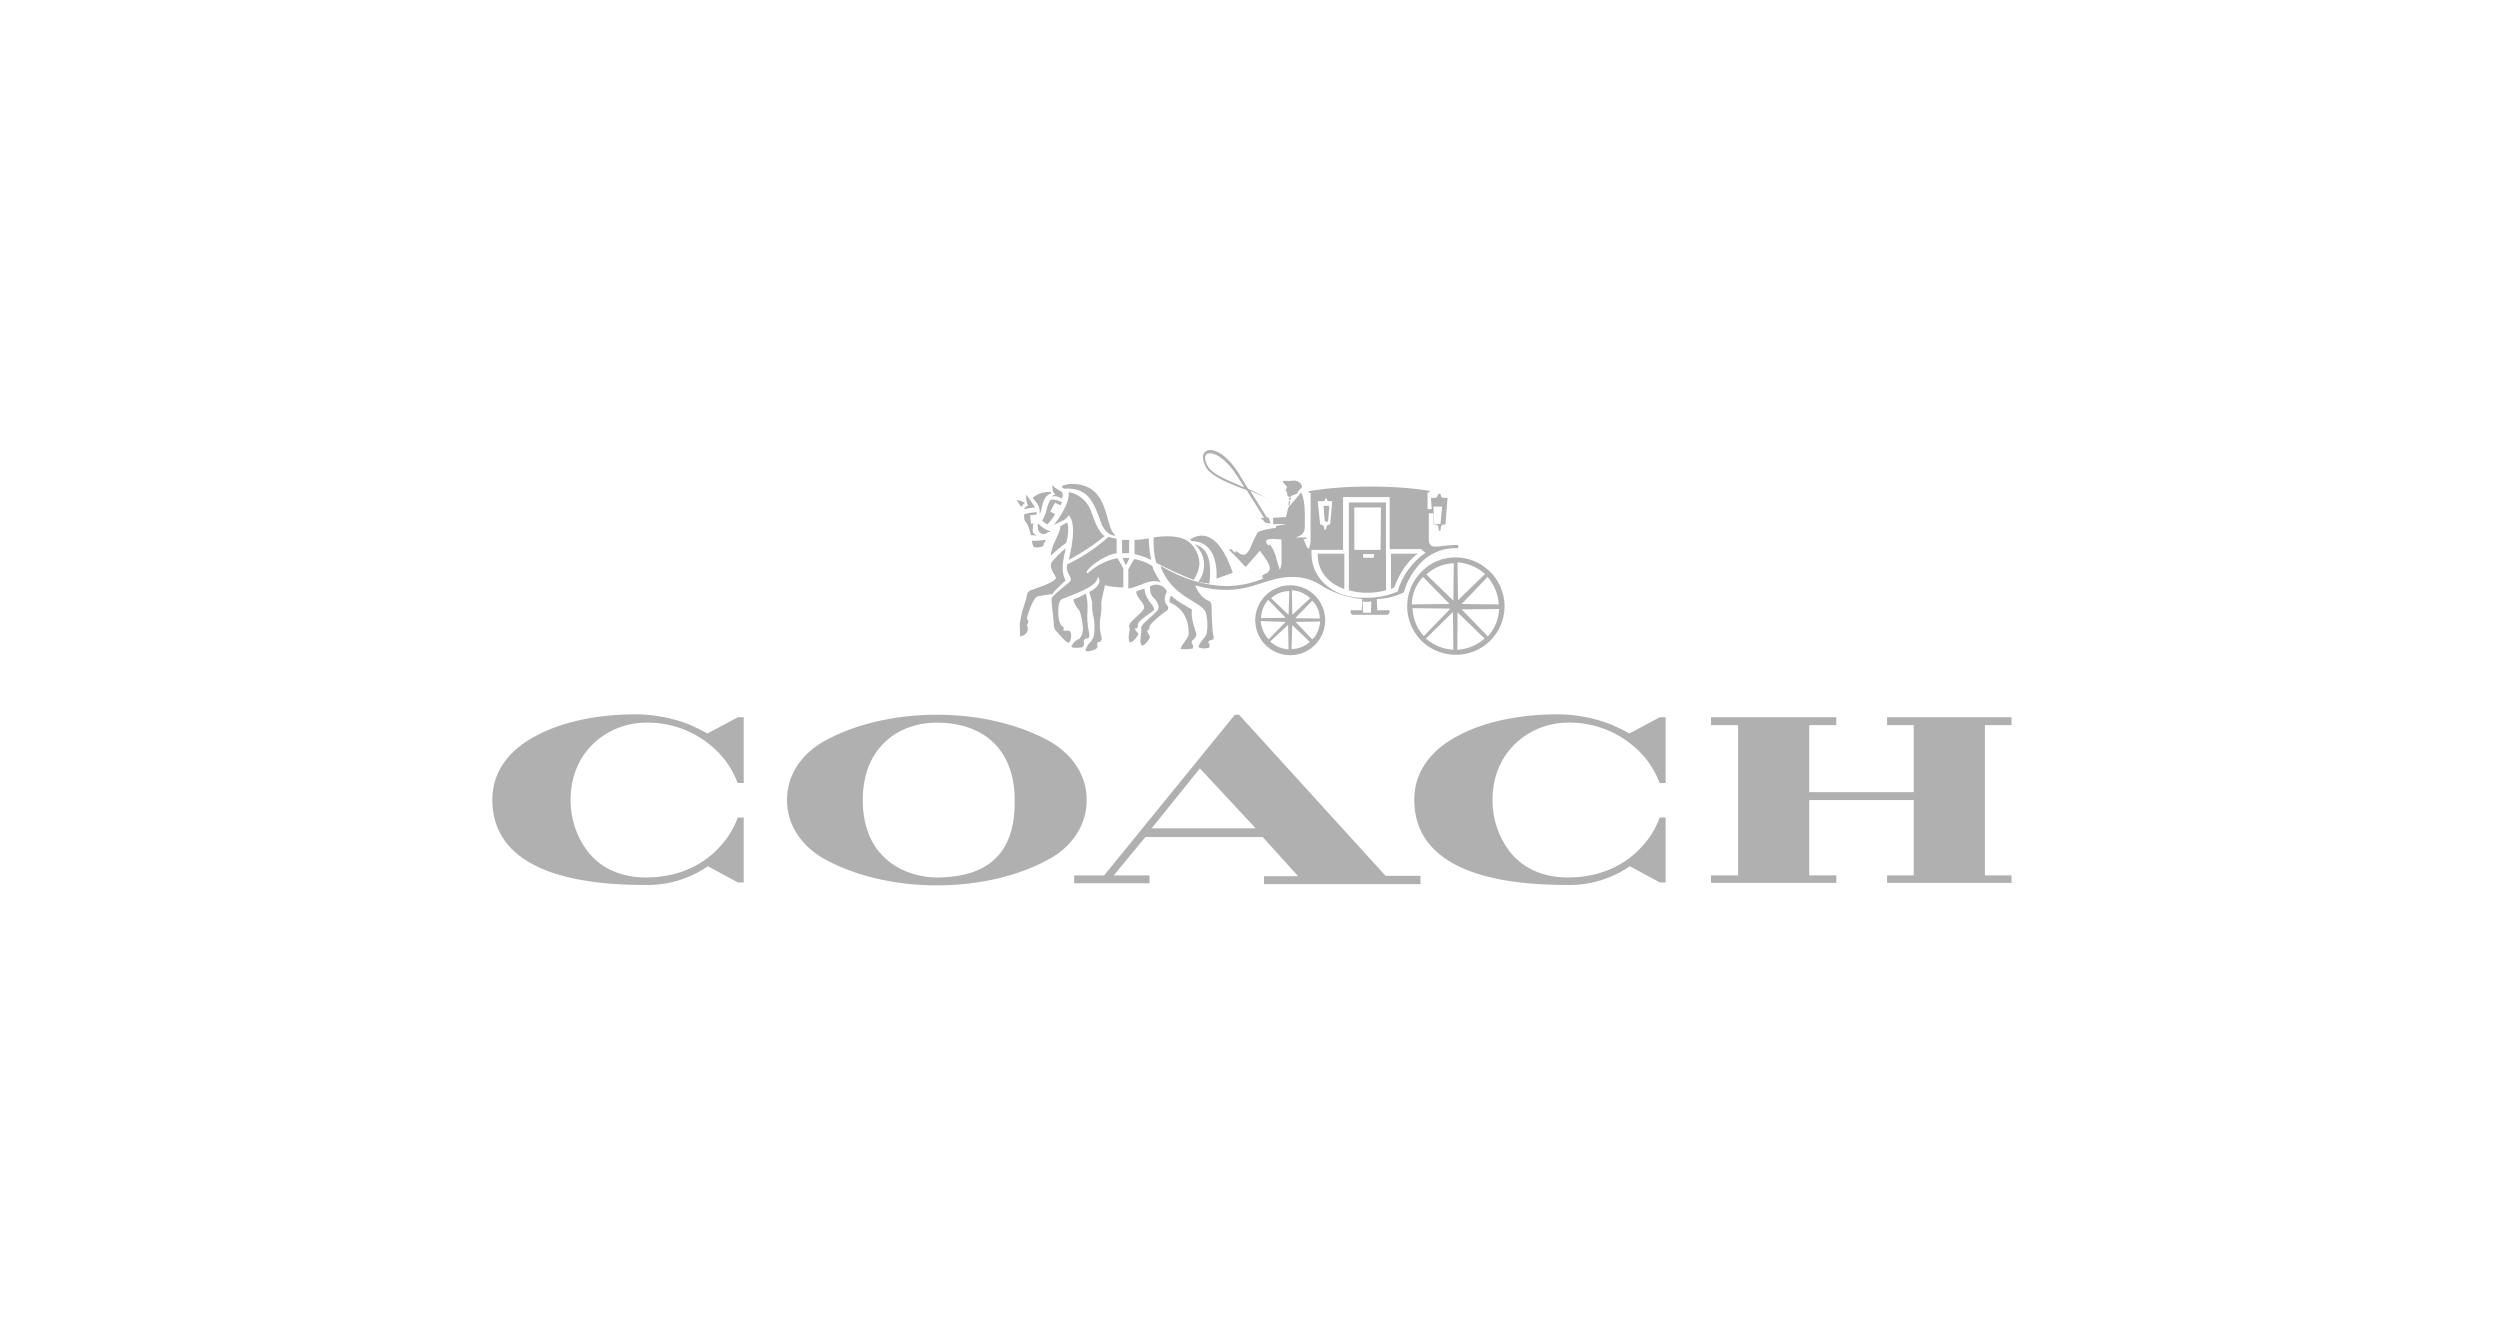 <svg xmlns="http://www.w3.org/2000/svg" width="650" height="347" viewBox="0 0 650 347" fill="none"><path d="M273.338 192.97C265.33 188.425 254.833 185.828 243.578 185.828C232.323 185.828 221.718 188.425 213.818 192.97C207.974 196.433 204.619 201.844 204.619 208.013C204.619 214.181 207.974 219.484 213.818 223.055C221.826 227.6 232.323 230.197 243.578 230.197C254.833 230.197 265.438 227.6 273.338 223.055C279.182 219.592 282.537 214.181 282.537 208.013C282.537 201.844 279.182 196.541 273.338 192.97ZM243.47 228.141C236.327 228.141 224.315 223.921 224.315 208.013C224.315 194.052 233.947 187.884 243.47 187.884C256.348 187.884 263.815 195.459 263.815 208.013C264.031 221.432 257.322 228.141 243.47 228.141Z" fill="#B0B0B0"></path><path d="M523 188.533V186.477H490.643V188.533H497.569V205.957H470.406V188.533H477.44V186.802V186.477H444.866V188.533H451.9V227.6H444.866V229.548H477.44V227.6H470.406V208.013H497.569V227.6H490.643V229.548H522.784H523V227.6H516.074V188.533H523Z" fill="#B0B0B0"></path><path d="M322.145 185.828H321.063L287.082 227.6H279.29V229.656H298.878V227.6H289.571L297.796 217.644H328.314L337.512 227.817H328.638V229.873H369.329V227.708H360.238L322.145 185.828ZM299.419 215.371L311.973 199.788L326.474 215.371H299.419Z" fill="#B0B0B0"></path><path d="M183.949 190.697C182.369 189.818 180.744 189.023 179.079 188.317C174.692 186.629 170.036 185.749 165.336 185.719C155.596 185.719 146.614 187.559 139.904 191.022C132.112 194.918 128 200.87 128 207.904C128 222.514 141.636 230.089 167.608 230.089C173.469 230.252 179.23 228.547 184.058 225.219L191.849 229.44H193.364V212.558H191.849L191.741 212.666V212.774C190.668 215.645 189.009 218.261 186.871 220.458C183.625 223.921 177.673 228.141 167.933 228.141C161.44 228.141 156.137 225.76 152.674 221.215C149.839 217.4 148.319 212.766 148.345 208.012C148.345 194.918 158.518 187.884 167.933 187.884C174.095 187.763 180.091 189.877 184.815 193.836C187.945 196.368 190.337 199.694 191.741 203.467V203.575H193.364V186.477H191.849L183.949 190.697Z" fill="#B0B0B0"></path><path d="M423.655 190.697C422.075 189.818 420.449 189.023 418.785 188.317C414.398 186.629 409.742 185.749 405.041 185.719C395.301 185.719 386.319 187.559 379.61 191.022C371.818 194.918 367.705 200.87 367.705 207.904C367.705 222.514 381.341 230.089 407.314 230.089C413.175 230.252 418.935 228.547 423.763 225.219L431.555 229.44H433.07V212.558H431.555L431.447 212.666V212.774C430.373 215.645 428.715 218.261 426.577 220.458C423.33 223.921 417.378 228.141 407.638 228.141C401.145 228.141 395.842 225.76 392.379 221.215C389.544 217.4 388.025 212.766 388.051 208.012C388.051 194.918 398.223 187.884 407.638 187.884C413.8 187.763 419.797 189.877 424.521 193.836C427.65 196.368 430.042 199.694 431.447 203.467V203.575H433.07V186.477H431.555L423.655 190.697Z" fill="#B0B0B0"></path><path d="M349.525 153.145V143.946H342.599C342.49 150.331 347.901 152.604 349.525 153.145Z" fill="#B0B0B0"></path><path d="M361.537 153.145C361.883 153.054 362.212 152.908 362.511 152.712C364.892 146.327 368.463 144.055 368.679 143.946H361.645V153.145H361.537Z" fill="#B0B0B0"></path><path d="M292.71 146.977L293.684 145.137C293.075 145.029 292.452 145.029 291.844 145.137L292.71 146.977Z" fill="#B0B0B0"></path><path d="M299.311 145.57C298.911 143.72 298.694 141.835 298.662 139.943C297.456 140.226 296.221 140.371 294.982 140.376V144.055C296.477 144.397 297.929 144.905 299.311 145.57Z" fill="#B0B0B0"></path><path d="M293.575 143.838V140.375H291.736V143.838H293.575Z" fill="#B0B0B0"></path><path d="M310.349 150.765C311.216 149.515 311.739 148.06 311.864 146.544C311.829 145.47 311.57 144.414 311.105 143.445C310.639 142.477 309.976 141.615 309.159 140.917C306.237 138.536 299.96 139.726 299.96 139.726C299.816 141.947 300.035 144.177 300.61 146.328C303.761 148.006 307.014 149.488 310.349 150.765Z" fill="#B0B0B0"></path><path d="M303.423 153.795C303.242 153.395 302.976 153.04 302.645 152.752C302.313 152.465 301.923 152.252 301.502 152.129C301.081 152.005 300.638 151.974 300.204 152.038C299.77 152.101 299.355 152.258 298.986 152.496C298.986 152.496 298.878 154.66 299.96 155.418C300.393 155.851 301.584 157.258 301.151 158.34C301.042 158.881 298.445 161.045 297.796 161.695C296.497 162.777 296.714 163.426 296.714 163.426C296.93 164.617 296.064 166.781 296.822 167.755L296.93 167.863C297.688 167.863 298.986 166.023 298.986 165.591C298.986 165.374 298.229 164.292 298.229 164.075C298.229 163.859 298.445 163.967 298.77 163.534C298.878 163.426 298.878 162.993 298.878 162.885C298.986 162.128 302.557 159.206 303.207 158.881C303.345 158.818 303.466 158.721 303.557 158.599C303.648 158.476 303.708 158.333 303.729 158.183C303.751 158.032 303.734 157.878 303.681 157.735C303.627 157.592 303.539 157.465 303.423 157.366C302.125 155.851 303.315 154.011 303.423 153.795Z" fill="#B0B0B0"></path><path d="M290.545 145.137C287.709 145.646 285.079 146.961 282.97 148.925C282.942 148.953 282.908 148.976 282.871 148.992C282.834 149.007 282.794 149.015 282.753 149.015C282.713 149.015 282.673 149.007 282.636 148.992C282.599 148.976 282.565 148.953 282.537 148.925C282.546 148.74 282.583 148.558 282.645 148.383C283.944 146.652 287.948 144.055 290.329 143.838V140.051C289.355 139.942 288.489 139.618 288.164 139.618C284.946 142.49 281.339 144.894 277.451 146.76C277.018 148.816 278.425 149.682 278.425 150.656C278.421 150.857 278.344 151.049 278.208 151.197C277.451 151.955 273.879 154.552 273.447 155.526C273.23 156.175 273.988 160.937 273.988 162.56C273.999 162.921 274.092 163.274 274.261 163.593C274.43 163.912 274.669 164.188 274.962 164.4C275.395 164.941 277.126 167.105 277.884 167.105C278.425 166.889 279.182 163.642 277.343 163.967C276.369 164.075 276.369 163.967 276.585 163.426C276.59 163.286 276.55 163.148 276.473 163.032C276.395 162.915 276.283 162.826 276.152 162.777C274.962 162.235 274.637 156.283 276.152 155.742C281.455 153.686 285.243 152.279 285.459 149.898C287.082 152.063 283.295 153.903 283.186 153.903C283.403 154.877 284.16 156.5 283.944 157.257C283.938 158.128 284.01 158.997 284.16 159.855C284.701 161.045 284.701 165.374 284.16 165.915C284.052 166.023 283.944 166.456 283.727 166.672C283.029 167.325 282.508 168.144 282.212 169.053C282.104 169.703 285.459 169.053 285.351 168.079C285.351 167.863 285.134 167.43 285.351 167.105C285.567 166.781 285.784 166.997 286 166.889C286.154 166.757 286.274 166.59 286.35 166.401C286.425 166.213 286.454 166.009 286.433 165.807C285.876 163.907 285.802 161.899 286.216 159.963C286.364 158.887 286.401 157.799 286.325 156.716C286.325 156.175 287.299 152.279 287.299 152.171C288.859 152.538 290.457 152.719 292.06 152.712V147.734L290.545 145.137Z" fill="#B0B0B0"></path><path d="M301.8 151.414C300.285 149.033 299.744 147.951 299.636 147.193C298.196 146.251 296.573 145.624 294.874 145.354C294.441 146.003 293.359 148.059 293.359 148.059V153.037C296.281 152.604 299.095 150.223 301.8 151.414Z" fill="#B0B0B0"></path><path d="M311.54 151.305C312.622 151.522 313.163 151.522 314.462 151.738C315.219 144.055 313.271 142.431 310.566 141.458C311.961 142.66 312.841 144.353 313.022 146.187C313.204 148.02 312.673 149.853 311.54 151.305Z" fill="#B0B0B0"></path><path d="M268.577 137.345C268.517 137.144 268.506 136.931 268.543 136.724C268.581 136.517 268.666 136.322 268.793 136.155H268.036V136.046L267.819 133.99L269.551 133.774C269.553 133.553 269.516 133.333 269.442 133.125C268.383 133.219 267.334 133.4 266.304 133.666C266.088 135.397 266.845 135.938 266.845 135.938C267.494 136.588 267.927 138.86 268.036 139.077C268.601 139.22 269.188 139.257 269.767 139.185C269.553 139.176 269.343 139.116 269.157 139.009C268.971 138.903 268.812 138.753 268.696 138.573C268.579 138.393 268.507 138.187 268.487 137.974C268.466 137.76 268.497 137.544 268.577 137.345Z" fill="#B0B0B0"></path><path d="M277.451 135.83C276.809 136.139 276.193 136.501 275.611 136.912C276.044 137.994 273.23 141.782 273.23 144.379V144.488C274.469 143.26 275.808 142.137 277.234 141.133C277.667 139.618 277.992 136.912 277.451 135.83Z" fill="#B0B0B0"></path><path d="M268.252 140.591C268.269 140.74 268.305 140.885 268.36 141.024C268.577 141.998 268.577 142.323 269.551 142.323C269.659 142.323 271.607 142.431 271.39 141.241C271.39 141.132 271.931 140.808 271.823 140.591C271.823 140.158 271.715 140.375 271.715 140.375C270.57 140.555 269.411 140.627 268.252 140.591Z" fill="#B0B0B0"></path><path d="M267.278 131.393C266.629 131.826 266.304 132.043 266.304 132.367C266.412 132.367 266.845 132.259 267.386 132.151C267.603 132.151 267.927 132.043 268.144 132.043C268.36 132.043 268.793 131.934 269.118 131.934C268.36 130.744 266.845 128.58 266.845 128.58V129.229C266.75 129.978 266.902 130.738 267.278 131.393Z" fill="#B0B0B0"></path><path d="M277.018 150.873C276.369 149.358 275.719 147.951 277.126 142.54C275.706 143.634 274.433 144.907 273.338 146.328C272.797 147.951 274.421 149.466 274.529 150.224C274.637 151.414 268.144 153.362 267.927 153.47C267.648 153.617 267.412 153.834 267.241 154.1C267.07 154.365 266.971 154.67 266.953 154.985C266.953 155.526 265.655 159.206 265.655 159.422C265.547 159.855 265.114 162.236 265.114 162.236C265.222 162.993 265.222 165.483 265.222 165.483C268.144 164.833 267.062 162.561 266.953 162.561C266.845 162.561 267.062 162.452 267.17 162.344C267.318 162.004 267.356 161.625 267.278 161.262C266.845 160.721 267.062 160.504 267.062 160.504C267.603 158.34 268.793 155.526 269.659 155.093C269.767 154.985 272.797 154.552 273.663 154.444C273.988 153.578 277.126 150.981 277.018 150.873Z" fill="#B0B0B0"></path><path d="M299.636 157.365C298.986 156.716 297.471 154.552 297.579 153.037C296.838 153.227 296.113 153.48 295.415 153.794C295.523 155.634 297.471 156.5 297.471 158.015C297.471 158.772 295.307 160.396 294.657 161.153C293.359 162.235 293.575 162.885 293.575 162.885C294.008 163.859 293.034 165.698 293.683 166.889C293.683 166.997 293.792 166.997 293.9 166.997C294.657 166.997 295.956 165.265 295.956 164.724C295.956 164.616 294.657 163.426 295.199 163.426C295.956 163.317 295.848 162.885 295.848 162.343C295.848 161.261 300.068 158.88 300.068 158.556C300.029 158.128 299.88 157.718 299.636 157.365Z" fill="#B0B0B0"></path><path d="M279.074 155.851C279.29 157.366 280.589 158.556 280.805 159.097C281.163 160.41 281.417 161.749 281.563 163.101C281.671 164.724 280.914 166.24 280.048 166.348C279.401 166.784 278.879 167.381 278.533 168.079C278.966 168.729 281.347 168.296 281.347 168.296C281.779 168.188 281.888 167.214 281.888 167.214C281.455 166.131 282.429 166.023 282.537 166.023C283.511 166.023 283.186 164.724 283.186 164.724C282.731 162.702 282.585 160.622 282.753 158.556C282.835 157.135 282.689 155.71 282.321 154.335C281.288 154.941 280.201 155.449 279.074 155.851Z" fill="#B0B0B0"></path><path d="M309.375 140.268C309.484 140.376 309.916 140.7 309.916 140.7C317.059 140.809 316.301 149.899 316.301 150.44L320.522 148.925C316.41 136.913 311.432 138.969 309.375 140.268Z" fill="#B0B0B0"></path><path d="M310.999 164.617C310.89 164.076 309.484 160.829 309.916 158.448C309.202 158.104 308.514 157.706 307.86 157.258C306.646 156.609 305.519 155.809 304.505 154.877C304.172 155.39 304.019 155.999 304.073 156.608C307.319 157.907 309.159 160.937 309.051 164.833C309.051 165.591 307.752 167.214 307.752 167.214C307.374 167.646 307.113 168.168 306.995 168.729C308.04 168.847 309.098 168.811 310.133 168.621C310.242 168.305 310.242 167.962 310.133 167.647C310.031 167.567 309.951 167.463 309.899 167.345C309.847 167.227 309.826 167.097 309.836 166.968C309.847 166.839 309.89 166.715 309.96 166.607C310.031 166.499 310.127 166.41 310.241 166.348C310.782 165.807 311.215 165.266 310.999 164.617Z" fill="#B0B0B0"></path><path d="M276.044 129.662C276.2 129.403 276.292 129.111 276.311 128.809C276.329 128.508 276.275 128.206 276.152 127.93C275.23 127.442 274.36 126.862 273.555 126.199C273.541 126.712 273.614 127.225 273.771 127.714C273.811 127.883 273.89 128.04 274.003 128.172C274.116 128.304 274.26 128.406 274.421 128.471C274.421 128.471 273.663 128.904 273.338 129.121C273.8 128.995 274.285 128.978 274.755 129.072C275.225 129.166 275.666 129.368 276.044 129.662Z" fill="#B0B0B0"></path><path d="M272.256 136.371C273.084 135.587 273.778 134.673 274.312 133.666L273.122 133.016V132.908C273.771 131.61 274.312 130.744 274.312 130.744H274.421L275.719 131.393C275.936 130.852 275.936 130.852 276.152 130.636C275.281 130.085 274.259 129.82 273.23 129.878C272.671 130.647 272.3 131.537 272.148 132.475C271.883 133.498 271.482 134.48 270.958 135.397L272.256 136.371Z" fill="#B0B0B0"></path><path d="M269.984 136.155C269.875 136.046 269.767 136.371 269.767 136.696C269.767 137.02 269.875 136.912 269.875 137.129C269.838 137.364 269.858 137.605 269.933 137.831C270.008 138.057 270.137 138.261 270.308 138.427C270.636 138.717 271.061 138.871 271.499 138.86C271.882 138.815 272.232 138.621 272.473 138.319C272.581 138.211 272.689 138.427 272.905 138.319C273.122 138.211 273.014 138.102 272.905 138.102C271.781 137.715 270.774 137.044 269.984 136.155Z" fill="#B0B0B0"></path><path d="M286 135.072C286.216 136.046 287.19 138.86 289.788 139.293L289.896 139.076C287.082 136.696 288.597 126.631 279.723 125.874C276.91 125.657 276.044 126.415 276.044 126.523C276.044 126.631 276.477 127.064 276.801 127.064C282.97 126.631 284.377 130.852 286 135.072Z" fill="#B0B0B0"></path><path d="M283.511 132.475C283.018 131.314 282.247 130.292 281.266 129.499C280.284 128.706 279.123 128.168 277.884 127.93C278.1 131.934 273.663 136.696 274.096 136.479C274.939 136.003 275.806 135.57 276.693 135.181C277.144 134.843 277.545 134.442 277.884 133.99C280.264 136.371 278.1 144.488 277.884 145.57C281.183 143.828 284.301 141.762 287.19 139.401C285.351 138.211 284.269 134.423 283.511 132.475Z" fill="#B0B0B0"></path><path d="M265.547 131.826C265.655 131.61 266.196 130.852 266.521 130.744C265.843 130.38 265.113 130.124 264.356 129.986C264.689 130.639 265.088 131.255 265.547 131.826Z" fill="#B0B0B0"></path><path d="M360.347 130.636H350.715V153.47C352.297 153.927 353.938 154.146 355.585 154.119C357.195 154.13 358.798 153.911 360.347 153.47V130.636ZM357.208 144.488C357.208 144.921 357.1 145.029 357.1 145.029H354.503C354.429 144.858 354.392 144.674 354.395 144.488V144.055H357.316L357.208 144.488ZM358.94 142.973H352.122V131.934H359.048L358.94 142.973Z" fill="#B0B0B0"></path><path d="M345.304 135.614L345.629 131.501H344.114L344.438 135.614H345.304Z" fill="#B0B0B0"></path><path d="M334.915 132.042L334.374 134.423L331.019 134.64V136.263H334.158V136.371C333.352 136.438 332.554 136.583 331.777 136.804V137.237C330.803 137.345 327.231 137.886 326.907 138.536C326.582 139.185 325.175 141.999 325.067 142.54C324.776 143.18 324.33 143.738 323.768 144.163C323.467 144.248 323.149 144.253 322.845 144.177C322.541 144.101 322.263 143.947 322.037 143.73C321.929 143.622 321.496 143.189 321.388 143.297C321.322 143.349 321.268 143.414 321.231 143.489C321.193 143.564 321.173 143.646 321.171 143.73C320.738 143.514 320.522 143.081 320.089 142.756C319.939 142.762 319.791 142.799 319.656 142.864C319.642 142.878 319.63 142.895 319.623 142.914C319.615 142.932 319.611 142.952 319.611 142.973C319.611 142.993 319.615 143.013 319.623 143.031C319.63 143.05 319.642 143.067 319.656 143.081L321.929 145.353C323.768 147.41 326.149 149.79 328.638 150.331C325.592 151.637 322.32 152.335 319.007 152.388C313.163 152.279 307.752 150.656 301.692 147.085C304.505 155.31 312.514 156.392 313.488 159.205C313.982 161.041 314.056 162.965 313.704 164.833C313.596 165.482 311.323 167.647 311.648 168.296C312.326 168.606 313.087 168.682 313.812 168.512C314 168.541 314.191 168.502 314.353 168.404C314.501 168.102 314.54 167.757 314.462 167.43C314.462 167.322 314.245 167.214 314.245 167.214C314.029 166.781 314.462 166.456 314.786 166.456C315.327 166.456 315.76 165.915 315.544 165.482C315.111 164.4 315.003 158.231 315.003 158.231C315.111 157.474 315.003 156.5 314.245 156.175C312.405 155.634 310.89 152.929 310.782 152.171C313.447 152.983 316.221 153.384 319.007 153.362C326.041 153.362 329.721 150.007 335.997 150.007C340.975 150.007 343.248 152.171 344.547 152.82C347.522 154.446 350.801 155.44 354.178 155.742L354.07 158.448C354.07 158.556 354.07 158.664 353.962 158.664H351.148V159.314L351.581 159.855H360.779C360.888 159.855 361.212 159.314 361.212 159.314C361.271 159.255 361.309 159.179 361.321 159.097V158.664H358.182C358.074 158.664 358.074 158.556 358.074 158.448L357.966 155.742C360.409 155.687 362.81 155.096 365 154.011C365.626 151.767 366.693 149.67 368.138 147.842C369.349 146.118 370.976 144.728 372.868 143.801C374.76 142.874 376.856 142.44 378.96 142.54C378.96 142.54 379.177 142.54 379.177 142.107C379.177 141.674 378.96 141.674 378.96 141.674C377.257 141.711 375.559 141.855 373.874 142.107H372.684C372.326 142.019 372.011 141.808 371.794 141.511C371.576 141.214 371.47 140.851 371.493 140.484V133.449H372.684L372.792 136.371H373.225C373.407 136.374 373.583 136.44 373.721 136.559C373.859 136.677 373.952 136.841 373.982 137.02L374.09 137.994H374.523L374.631 137.02C374.662 136.841 374.754 136.677 374.893 136.559C375.031 136.44 375.207 136.374 375.389 136.371H375.822L376.363 129.445H375.281C375.195 129.447 375.11 129.431 375.031 129.399C374.951 129.367 374.879 129.319 374.818 129.258C374.758 129.198 374.71 129.125 374.678 129.046C374.646 128.967 374.63 128.882 374.631 128.796C374.633 128.739 374.623 128.682 374.602 128.628C374.58 128.575 374.549 128.527 374.508 128.486C374.468 128.446 374.419 128.414 374.366 128.393C374.313 128.372 374.256 128.361 374.199 128.363C373.982 128.363 373.766 128.796 373.766 128.796C373.767 128.882 373.751 128.967 373.719 129.046C373.687 129.125 373.639 129.198 373.579 129.258C373.518 129.319 373.446 129.367 373.367 129.399C373.287 129.431 373.202 129.447 373.116 129.445H372.034L372.251 132.367H371.169V128.038H371.601C371.66 127.98 371.698 127.904 371.71 127.822V127.605C366.481 126.817 361.197 126.455 355.91 126.523C350.654 126.46 345.404 126.859 340.218 127.714V127.93C340.229 128.012 340.267 128.088 340.326 128.147H340.759V140.159C340.792 140.975 340.644 141.788 340.326 142.54C340.218 142.648 340.218 142.648 340.11 142.648C340.001 142.648 339.893 142.54 339.893 142.431C339.677 141.89 338.919 140.267 338.919 140.159H339.568C339.602 140.134 339.629 140.101 339.648 140.063C339.667 140.026 339.677 139.984 339.677 139.942C339.677 139.9 339.667 139.859 339.648 139.821C339.629 139.784 339.602 139.751 339.568 139.726H336.647C338.919 139.293 339.244 138.103 339.244 137.02C339.352 132.151 339.136 130.852 338.811 129.337C338.686 128.883 338.504 128.447 338.27 128.038L335.564 131.285L334.915 132.042ZM374.956 131.718L374.523 136.263H372.9L372.684 131.718H374.956ZM328.855 149.249C328.747 149.357 328.205 149.466 328.205 149.682C328.189 149.835 328.228 149.988 328.314 150.115C326.799 149.899 325.392 148.816 323.877 147.41C323.985 147.301 327.34 143.514 327.556 143.189C327.989 143.838 329.179 145.353 329.396 145.786C330.911 148.167 329.829 148.816 328.855 149.249ZM332.751 148.167C332.534 147.518 331.668 144.704 331.56 144.163C331.216 143.256 330.781 142.386 330.262 141.566C330.107 141.615 329.961 141.688 329.829 141.782C329.829 141.782 328.855 141.133 329.288 140.484C329.721 139.834 332.642 140.267 333.184 140.267V145.786C333.239 146.603 333.09 147.422 332.751 148.167ZM344.005 130.311C344.077 130.312 344.148 130.299 344.214 130.273C344.281 130.246 344.341 130.206 344.391 130.156C344.442 130.105 344.482 130.045 344.508 129.979C344.535 129.912 344.548 129.841 344.547 129.77C344.547 129.712 344.569 129.657 344.61 129.617C344.651 129.576 344.706 129.553 344.763 129.553C344.82 129.553 344.875 129.576 344.916 129.617C344.957 129.657 344.979 129.712 344.979 129.77C344.983 129.849 345.003 129.927 345.039 129.998C345.074 130.069 345.124 130.132 345.185 130.183C345.246 130.234 345.317 130.272 345.394 130.294C345.47 130.316 345.55 130.321 345.629 130.311H346.386L345.845 136.371H345.629C345.446 136.374 345.271 136.44 345.132 136.559C344.994 136.677 344.902 136.841 344.871 137.02L344.763 137.67H344.33L344.222 137.02C344.192 136.841 344.099 136.677 343.961 136.559C343.822 136.44 343.647 136.374 343.464 136.371H343.248L342.599 130.311H344.005ZM356.451 159.097C356.451 159.205 356.451 159.314 356.342 159.314H354.503C354.395 159.314 354.395 159.205 354.395 159.097L354.286 156.392C355.04 156.5 355.805 156.5 356.559 156.392L356.451 159.097ZM363.377 153.794C360.847 154.878 358.121 155.431 355.368 155.418C353.32 155.507 351.272 155.251 349.308 154.66C347.577 154.119 340.975 151.414 340.975 143.73V142.973H349.2V129.229H361.321V142.756H369.437L370.627 143.73C367.118 146.144 364.556 149.701 363.377 153.794Z" fill="#B0B0B0"></path><path d="M330.586 130.744C329.504 129.445 327.34 128.363 324.526 127.064L322.362 123.601V123.493C318.574 117.433 315.436 117 314.678 117H314.57C314.237 117.002 313.911 117.094 313.625 117.265C313.34 117.437 313.105 117.681 312.947 117.974C312.514 118.948 312.838 120.247 313.704 121.762C315.219 123.926 319.007 125.441 322.578 126.848C323.072 127.059 323.578 127.24 324.093 127.389L328.638 134.64H328.53C328.314 134.64 327.773 134.64 327.881 134.856C327.989 135.289 328.422 134.856 328.53 135.397C328.747 136.155 330.37 136.047 330.37 136.047L329.829 134.532H329.396L325.067 127.605C327.34 128.579 329.396 129.337 330.37 130.527L330.478 130.636C330.586 130.636 330.586 130.636 330.586 130.527C330.695 130.852 330.695 130.852 330.586 130.744ZM322.795 126.415C319.332 124.9 315.652 123.493 314.245 121.545C313.488 120.355 313.055 119.164 313.488 118.407C313.596 117.974 314.029 117.866 314.57 117.866H314.678C316.193 117.866 319.007 119.489 321.821 124.034L323.552 126.74C323.336 126.523 323.011 126.523 322.795 126.415Z" fill="#B0B0B0"></path><path d="M273.23 127.931C272.375 127.848 271.512 127.939 270.694 128.199C269.875 128.46 269.118 128.884 268.469 129.446C268.942 129.953 269.376 130.496 269.767 131.069C270.235 131.849 270.426 132.764 270.308 133.666C270.958 132.692 270.741 131.069 271.823 129.337C272.193 128.817 272.726 128.436 273.338 128.255C273.23 128.039 273.23 128.039 273.23 127.931Z" fill="#B0B0B0"></path><path d="M335.24 131.718L335.456 129.986L335.673 129.77L335.564 129.012L337.404 128.255C337.296 128.038 337.296 128.038 337.512 127.714L338.486 126.74C338.703 125.549 336.971 124.684 335.889 125.008C335.277 125.062 334.661 125.062 334.049 125.008H333.617L333.508 125.225C333.824 125.693 334.187 126.128 334.59 126.523C334.807 126.74 333.941 127.605 334.374 127.714C334.374 127.714 334.59 127.714 334.59 127.822V128.255L334.699 128.363C334.699 128.471 334.699 128.904 334.807 129.012C335.048 129.12 335.303 129.193 335.564 129.229V129.337L335.348 129.445C335.24 129.445 334.915 129.662 335.24 129.878L335.456 130.095C335.32 130.168 335.208 130.277 335.131 130.411C335.055 130.545 335.017 130.698 335.023 130.852C335.011 131.26 335.085 131.665 335.24 132.042V131.718Z" fill="#B0B0B0"></path><path d="M335.456 152.171C333.658 152.171 331.901 152.705 330.406 153.703C328.911 154.702 327.746 156.122 327.058 157.783C326.37 159.444 326.19 161.272 326.54 163.035C326.891 164.799 327.757 166.418 329.028 167.69C330.3 168.961 331.919 169.827 333.683 170.178C335.446 170.528 337.274 170.348 338.935 169.66C340.596 168.972 342.016 167.807 343.015 166.312C344.013 164.817 344.547 163.06 344.547 161.262C344.548 160.068 344.314 158.885 343.857 157.781C343.401 156.678 342.732 155.675 341.887 154.831C341.043 153.986 340.04 153.317 338.937 152.86C337.833 152.404 336.65 152.17 335.456 152.171ZM336.105 159.747L335.997 159.855L335.889 153.47C337.669 153.574 339.355 154.302 340.651 155.526L336.105 159.747ZM335.997 162.56L340.542 166.889C339.249 168.089 337.545 168.748 335.781 168.729L335.997 162.56ZM343.14 160.829L336.755 160.721L341.192 156.175C341.81 156.782 342.302 157.506 342.636 158.305C342.971 159.104 343.142 159.963 343.14 160.829ZM341.192 166.24L336.863 161.695L343.248 161.586C343.13 162.97 342.685 164.305 341.949 165.482L341.192 166.24ZM334.266 160.612L327.881 160.721C327.893 159.828 328.077 158.947 328.422 158.123C328.707 157.323 329.149 156.587 329.721 155.959L333.941 160.288L334.266 160.612ZM334.915 162.452L335.023 168.837C333.244 168.733 331.557 168.005 330.262 166.781L334.915 162.452ZM335.023 159.855L330.478 155.526C331.771 154.326 333.476 153.668 335.24 153.686L335.023 159.855ZM334.266 161.695L329.829 166.24C328.652 164.913 327.931 163.245 327.773 161.478L334.266 161.695Z" fill="#B0B0B0"></path><path d="M378.419 144.921C376.759 144.911 375.116 145.242 373.589 145.893C372.063 146.545 370.686 147.503 369.545 148.708C368.375 149.87 367.446 151.253 366.815 152.776C366.183 154.299 365.86 155.933 365.866 157.582C365.846 160.842 367.087 163.982 369.329 166.348L369.762 166.781L369.87 166.889C372.233 169.054 375.323 170.252 378.527 170.244C380.192 170.251 381.842 169.928 383.381 169.295C384.921 168.661 386.319 167.729 387.496 166.551C388.674 165.374 389.606 163.976 390.24 162.436C390.874 160.897 391.196 159.247 391.189 157.582C391.16 154.214 389.803 150.994 387.411 148.622C385.019 146.251 381.787 144.921 378.419 144.921ZM386.103 149.249L379.177 155.959L379.068 156.067V155.959L378.96 146.219C381.613 146.403 384.127 147.47 386.103 149.249ZM378.96 159.314C378.96 159.314 378.96 159.206 379.068 159.314L385.994 166.023C384.014 167.779 381.495 168.809 378.852 168.945C378.96 168.945 378.96 159.314 378.96 159.314ZM380.042 157.041L386.752 150.007C388.492 151.997 389.52 154.51 389.674 157.149L380.042 157.041ZM380.042 158.448L389.782 158.34C389.646 160.983 388.616 163.501 386.86 165.482L380.042 158.448ZM377.878 155.959C377.878 155.959 377.878 156.175 377.77 156.067L370.844 149.358C372.798 147.559 375.332 146.522 377.986 146.436L377.878 155.959ZM377.662 159.206C377.69 159.206 377.718 159.217 377.738 159.237C377.758 159.258 377.77 159.285 377.77 159.314L377.878 168.945C375.239 168.791 372.726 167.763 370.736 166.023L377.662 159.206ZM376.688 156.825L376.796 156.933C376.904 157.041 376.688 157.041 376.688 157.041L367.056 157.149C367.102 154.487 368.144 151.938 369.978 150.007L376.688 156.825ZM367.164 158.123L376.796 158.232C376.904 158.232 376.904 158.232 376.904 158.34V158.448L370.194 165.374C368.424 163.446 367.389 160.955 367.273 158.34L367.164 158.123Z" fill="#B0B0B0"></path></svg>
